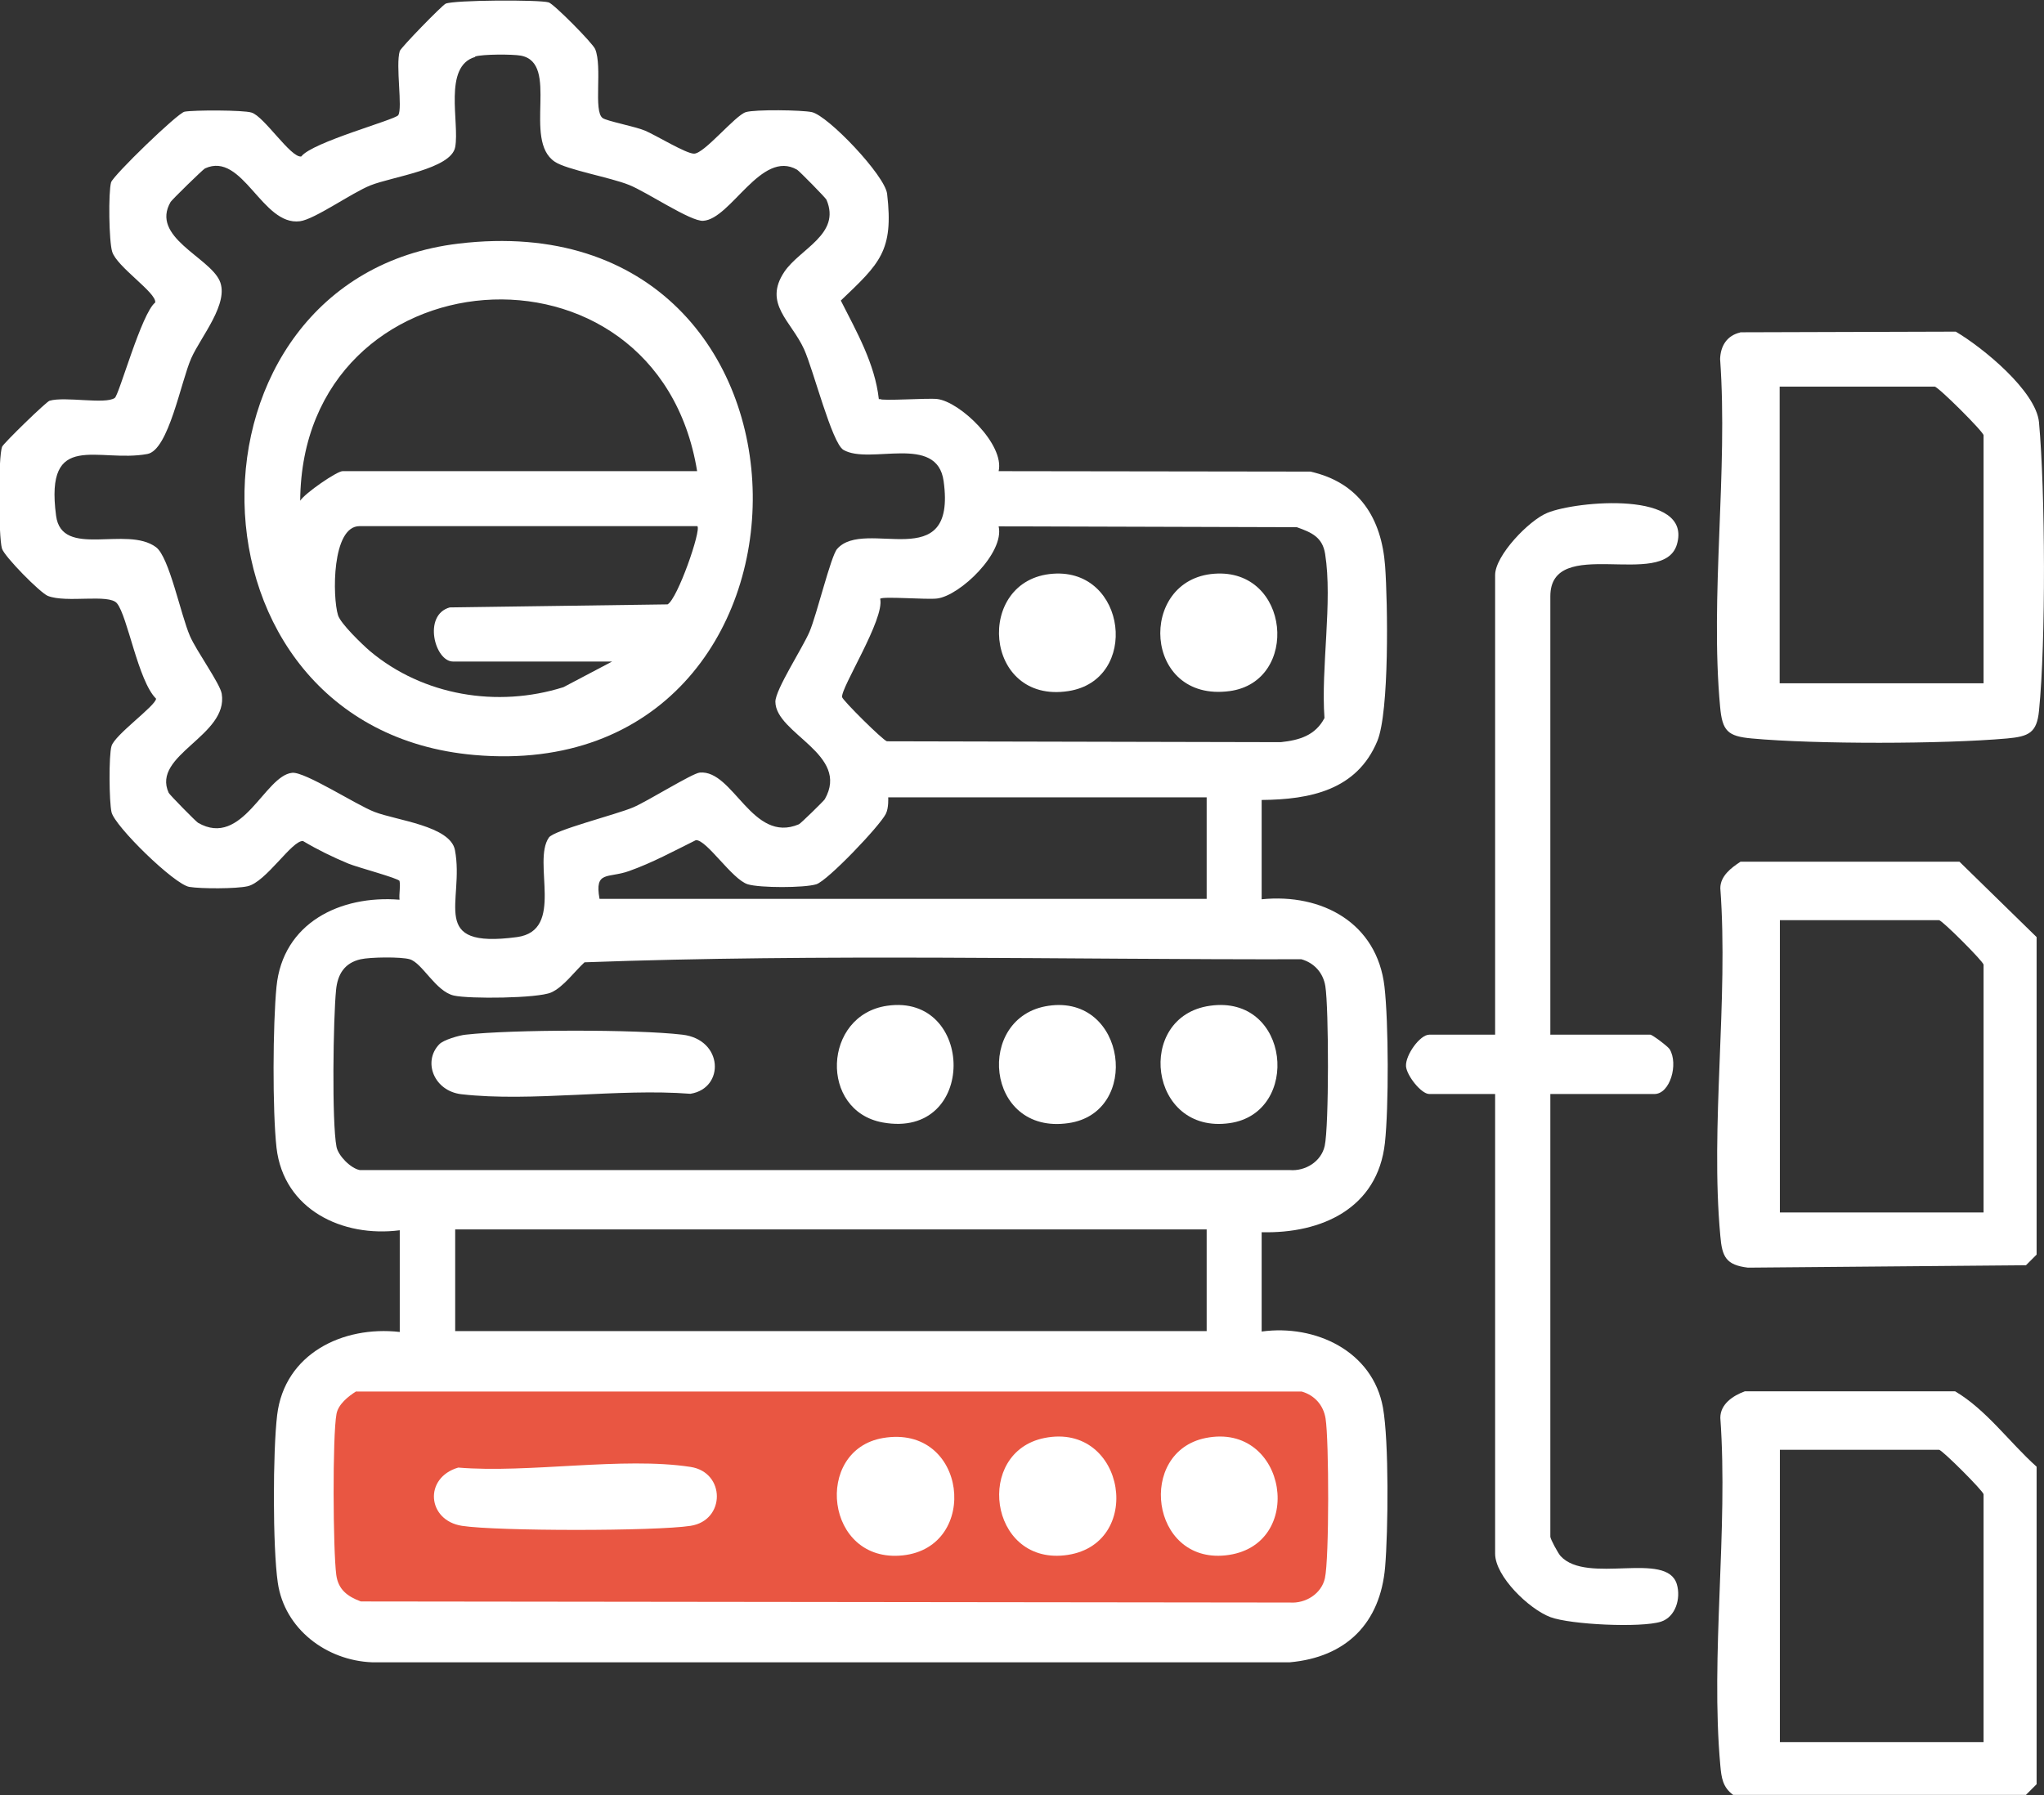 <?xml version="1.0" encoding="UTF-8"?>
<svg id="Layer_2" data-name="Layer 2" xmlns="http://www.w3.org/2000/svg" viewBox="0 0 94.03 82.6">
  <rect x="0" y="0" width="94.03" height="82.6" fill="#333333" stroke="none"/>
  <defs>
    <style>
      .cls-1 {
        fill: #fff;
      }

      .cls-2 {
        fill: #e95642;
      }
    </style>
  </defs>
  <g id="Layer_1-2" data-name="Layer 1">
    <g>
      <polygon class="cls-2" points="14.41 65.74 14.92 63.19 22.01 63.19 58.77 63 61.09 63.7 62.6 66.11 61.96 73.21 60.5 74.77 55.77 75.89 24.43 75.44 14.79 74.77 13.39 71.59 14.41 65.74"/>
      <g>
        <path class="cls-1" d="M40.48,18.36c.1.1,2.18-.05,2.63,0,1.05.12,3.11,2.09,2.83,3.32l14.34.02c2.24.5,3.28,2.14,3.44,4.36.12,1.66.2,6.69-.36,8.04-.94,2.26-3.09,2.69-5.32,2.71v4.57c2.78-.28,5.31,1.09,5.65,4.02.19,1.66.2,5.53.02,7.19-.33,3.01-2.91,4.18-5.67,4.11v4.57c2.47-.34,5.11.9,5.58,3.5.28,1.57.24,5.66.1,7.33-.22,2.59-1.79,4.16-4.39,4.39H17.12c-2.1-.08-4.03-1.53-4.34-3.66-.24-1.65-.23-6.05-.03-7.72.34-2.81,3.01-4.12,5.64-3.82v-4.68c-2.64.34-5.34-.95-5.67-3.8-.19-1.72-.17-5.67,0-7.41.29-2.93,2.93-4.22,5.66-4-.03-.28.05-.61,0-.86-.02-.12-1.94-.63-2.35-.8-.72-.3-1.42-.64-2.09-1.04-.5-.05-1.7,1.89-2.55,2.08-.52.12-2.14.12-2.68.03-.69-.11-3.44-2.8-3.58-3.44-.11-.47-.13-2.62,0-3.04.15-.52,2.03-1.85,2.05-2.18-.83-.82-1.31-3.8-1.8-4.39-.37-.45-2.32,0-3.18-.34-.35-.14-2-1.81-2.11-2.18-.16-.53-.18-4.25.01-4.69.08-.17,2.02-2.06,2.18-2.11.71-.21,2.57.18,3-.13.2-.14,1.23-3.9,1.86-4.39.07-.45-1.77-1.64-1.98-2.34-.15-.48-.18-2.73-.05-3.19.1-.32,3.06-3.19,3.38-3.25.42-.08,2.71-.08,3.08.04.58.17,1.81,2.1,2.29,2.02.5-.66,4.33-1.69,4.46-1.9.21-.32-.13-2.29.07-2.95.05-.16,1.94-2.1,2.11-2.18.37-.17,4.3-.19,4.74-.06.24.07,2.03,1.88,2.14,2.15.34.83-.09,2.85.34,3.17.18.14,1.5.39,1.95.58.5.21,1.9,1.07,2.26,1.06.47,0,1.89-1.76,2.38-1.91.42-.13,2.58-.1,3.04,0,.75.17,3.36,2.91,3.46,3.76.31,2.64-.35,3.21-2.13,4.91.73,1.44,1.57,2.91,1.75,4.54ZM21.86,2.62c-1.49.43-.71,3.02-.92,4.15-.19,1.01-2.9,1.36-3.9,1.76-.87.35-2.56,1.56-3.24,1.65-1.75.23-2.63-3.23-4.37-2.43-.1.05-1.51,1.43-1.58,1.54-.94,1.61,1.75,2.53,2.25,3.62.47,1.03-.86,2.58-1.3,3.57-.48,1.08-1.04,4.23-2.02,4.41-2.26.42-4.73-1.14-4.2,2.84.26,1.99,3.25.44,4.6,1.45.61.46,1.13,3.1,1.56,4.09.3.69,1.38,2.18,1.46,2.65.32,1.94-3.24,2.81-2.44,4.56.04.09,1.25,1.32,1.35,1.38,2.05,1.18,3.06-2.17,4.33-2.3.59-.06,2.95,1.48,3.79,1.8,1,.39,3.49.64,3.7,1.76.45,2.38-1.27,4.55,2.85,4,2.23-.3.69-3.45,1.47-4.58.23-.34,3.11-1.06,3.88-1.39.66-.28,2.7-1.56,3.06-1.6,1.55-.14,2.41,3.29,4.56,2.38.08-.03,1.13-1.06,1.19-1.15,1.19-2.08-2.26-3.01-2.27-4.49,0-.56,1.25-2.47,1.57-3.22.34-.8.98-3.48,1.27-3.81,1.28-1.47,5.51,1.29,4.9-3.12-.3-2.2-3.4-.73-4.61-1.44-.53-.31-1.38-3.68-1.81-4.63-.59-1.3-1.89-2.09-.91-3.56.72-1.07,2.62-1.73,1.94-3.32-.04-.09-1.25-1.32-1.35-1.38-1.65-.95-3.04,2.27-4.32,2.35-.58.04-2.6-1.33-3.41-1.65-.86-.35-2.88-.7-3.42-1.07-1.49-1,.25-4.54-1.56-4.88-.39-.07-1.75-.07-2.1.04ZM40.49,27.55c.22.93-1.83,4.12-1.75,4.53.03.15,1.86,1.97,2.06,2.03l18.12.04c.86-.09,1.59-.31,2.01-1.11-.17-2.3.38-5.35.03-7.55-.12-.77-.62-.99-1.3-1.23l-13.72-.04c.28,1.22-1.78,3.19-2.83,3.32-.48.06-2.48-.11-2.62.01ZM55.51,36.69h-14.65s.03.49-.11.76c-.28.56-2.68,3.08-3.2,3.24-.56.17-2.59.17-3.15,0-.72-.22-1.9-2.07-2.39-2.03-1.01.5-2,1.04-3.07,1.42-.97.35-1.6-.04-1.36,1.28h27.93v-4.68ZM16.59,44.14c-.75.17-1.06.7-1.13,1.41-.13,1.31-.2,6.07.02,7.22.08.41.65.99,1.07,1.07h42.78c.72.06,1.45-.39,1.61-1.11.2-.91.19-6.34.03-7.35-.1-.62-.51-1.07-1.1-1.24-10.98.02-22.05-.26-32.98.14-.45.41-.98,1.15-1.54,1.39-.62.27-3.76.3-4.47.14-.84-.19-1.45-1.5-2.03-1.67-.4-.12-1.83-.1-2.26,0ZM55.51,56.57H20.94v4.68h34.57v-4.68ZM16.39,64.02c-.37.23-.83.6-.91,1.04-.19,1.02-.16,6.29-.01,7.41.09.67.51.99,1.13,1.22l42.74.05c.72.05,1.45-.4,1.61-1.12.2-.91.19-6.34.03-7.35-.1-.62-.51-1.07-1.1-1.24H16.39Z"/>
        <path class="cls-1" d="M71.33,47.61h4.59c.09,0,.81.54.89.67.41.68.02,2.06-.7,2.06h-4.79v20.37c0,.11.36.77.47.89,1.22,1.33,4.89-.26,5.35,1.3.19.64-.05,1.5-.73,1.72-.91.29-4.16.14-5.09-.21-.98-.37-2.54-1.87-2.54-2.92v-21.15h-3.03c-.37,0-1.04-.85-1.07-1.28-.03-.51.64-1.45,1.07-1.45h3.03v-21.15c0-.9,1.56-2.52,2.4-2.86,1.32-.55,6.71-1.05,5.96,1.46-.63,2.08-5.82-.47-5.82,2.38v20.18Z"/>
        <path class="cls-1" d="M80.06,39.65h10.08s3.55,3.47,3.55,3.47v14.61s-.49.49-.49.49l-12.79.11c-1.01-.12-1.19-.5-1.27-1.46-.47-5.08.38-10.85,0-16,0-.56.5-.94.93-1.22ZM91.25,55.79v-11.4c0-.14-1.91-2.05-2.05-2.05h-7.32v13.45h9.38Z"/>
        <path class="cls-1" d="M80.26,64.02h9.68c1.44.85,2.5,2.35,3.75,3.47v14.61s-.49.49-.49.49h-13.47c-.48-.35-.54-.79-.59-1.35-.46-5.08.37-10.85,0-16,0-.63.58-1.02,1.13-1.22ZM91.25,80.16v-11.4c0-.14-1.91-2.05-2.05-2.05h-7.32v13.45h9.38Z"/>
        <path class="cls-1" d="M80.06,15.29l9.91-.03c1.24.73,3.69,2.73,3.83,4.17.29,3.2.32,10.09,0,13.28-.1,1.01-.47,1.18-1.47,1.27-2.92.26-8.82.27-11.74,0-1.11-.1-1.36-.34-1.46-1.46-.47-5.07.37-10.85,0-16,.02-.61.32-1.08.92-1.22ZM91.25,31.43v-11.4c0-.16-2.09-2.24-2.25-2.24h-7.13v13.65h9.38Z"/>
        <path class="cls-1" d="M21.09,11.21c17.95-2.15,17.91,25.04.73,23.53-13.94-1.22-14.01-21.94-.73-23.53ZM32.07,21.68c-1.85-11.36-18.18-10.09-18.26,1.36.22-.35,1.69-1.36,1.95-1.36h16.31ZM32.07,24.21h-15.53c-1.28,0-1.25,3.26-.99,4.1.12.39,1.12,1.35,1.47,1.65,2.44,2.05,5.86,2.62,8.9,1.66l2.24-1.18h-7.32c-.84,0-1.4-2.14-.15-2.49l10.02-.14c.46-.25,1.56-3.42,1.37-3.6Z"/>
        <path class="cls-1" d="M21.08,67.53c3.25.27,7.57-.51,10.69-.03,1.61.25,1.61,2.46,0,2.71s-8.92.25-10.52,0-1.77-2.21-.17-2.68Z"/>
        <path class="cls-1" d="M48.04,66.17c3.77-.76,4.66,5.01.91,5.4-3.46.36-4.11-4.75-.91-5.4Z"/>
        <path class="cls-1" d="M40.62,66.17c3.88-.66,4.49,5.02.91,5.4s-4.13-4.85-.91-5.4Z"/>
        <path class="cls-1" d="M55.46,66.17c3.77-.76,4.66,5.01.91,5.4-3.45.36-4.07-4.76-.91-5.4Z"/>
        <path class="cls-1" d="M20.21,48.05c.19-.2.91-.41,1.21-.44,2.12-.24,7.86-.25,9.97,0,1.89.22,1.96,2.47.37,2.72-3.33-.26-7.29.39-10.54.02-1.25-.15-1.78-1.49-1.02-2.29Z"/>
        <path class="cls-1" d="M55.66,46.28c3.7-.53,4.21,4.93.91,5.4-3.73.54-4.37-4.91-.91-5.4Z"/>
        <path class="cls-1" d="M40.81,46.28c4.05-.59,4.17,6.16-.2,5.37-2.93-.53-2.76-4.94.2-5.37Z"/>
        <path class="cls-1" d="M48.24,46.28c3.58-.52,4.27,4.92.91,5.4-3.84.56-4.31-4.91-.91-5.4Z"/>
        <path class="cls-1" d="M55.86,26.4c3.5-.26,3.95,4.96.71,5.4-4,.54-4.25-5.14-.71-5.4Z"/>
        <path class="cls-1" d="M48.44,26.4c3.4-.25,4,4.89.71,5.4-3.92.61-4.32-5.14-.71-5.4Z"/>
      </g>
    </g>
  </g>
</svg>